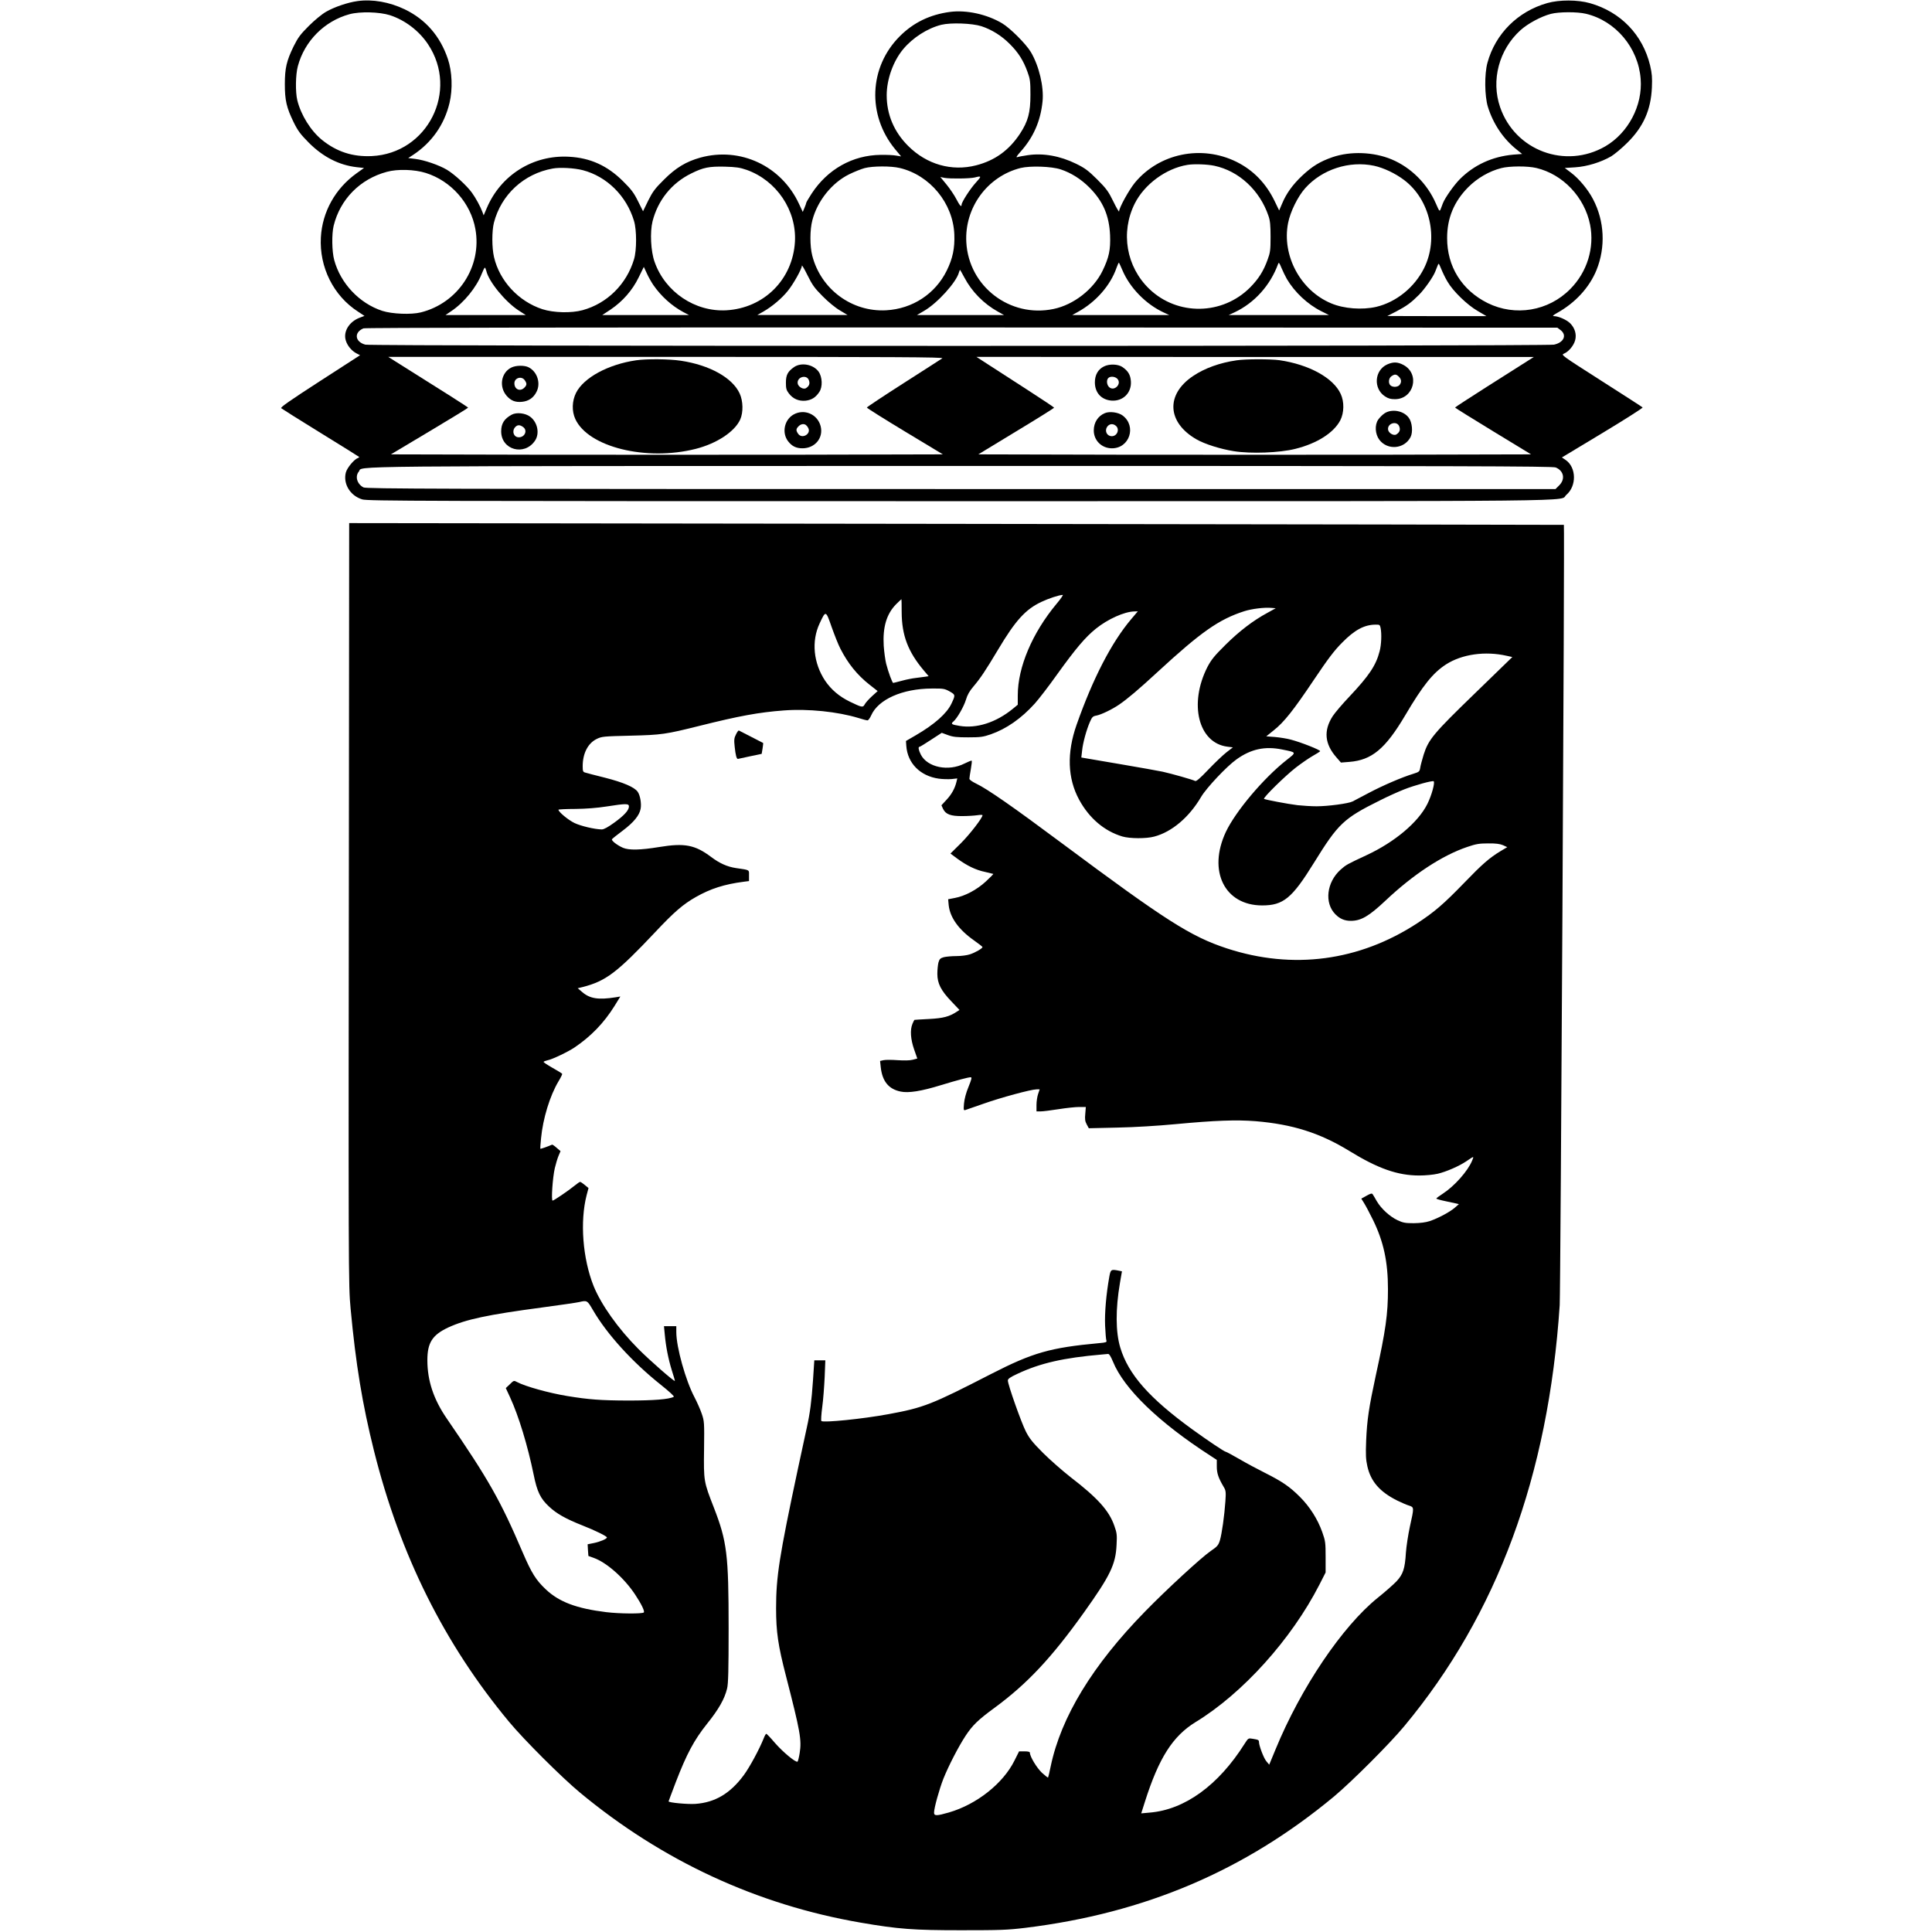 <?xml version="1.0" standalone="no"?>
<!DOCTYPE svg PUBLIC "-//W3C//DTD SVG 20010904//EN"
 "http://www.w3.org/TR/2001/REC-SVG-20010904/DTD/svg10.dtd">
<svg version="1.0" xmlns="http://www.w3.org/2000/svg"
 width="1754pt" height="1754pt" viewBox="0 0 1754 1754"
 preserveAspectRatio="xMidYMid meet">
<g transform="translate(0,1754) scale(0.1,-0.1)"
fill="#000000" stroke="none">
<path d="M3245 17530 c-88 -12 -211 -54 -285 -97 -37 -21 -105 -77 -156 -128
-77 -77 -98 -105 -138 -185 -65 -133 -80 -200 -80 -345 0 -145 15 -212 80
-345 39 -79 62 -109 138 -186 129 -129 275 -204 436 -222 l65 -7 -66 -47
c-195 -139 -313 -351 -326 -583 -15 -271 115 -531 337 -674 l59 -39 -45 -17
c-94 -36 -149 -125 -125 -205 14 -48 53 -95 97 -118 l33 -17 -364 -235 c-275
-178 -361 -238 -352 -246 7 -6 167 -107 357 -224 190 -117 347 -215 350 -218
3 -2 -2 -7 -10 -10 -34 -11 -98 -88 -110 -131 -27 -103 39 -212 149 -245 50
-15 517 -16 5426 -16 5883 0 5432 -5 5505 57 95 80 92 250 -6 317 l-34 23 370
223 c204 123 367 227 363 231 -5 5 -173 113 -375 242 -366 234 -368 235 -338
247 41 17 87 72 100 120 15 54 -2 111 -44 154 -33 33 -108 66 -150 66 -14 0
-5 9 29 28 166 92 294 231 359 390 84 208 73 445 -31 643 -45 87 -128 187
-200 241 l-57 43 95 6 c108 7 234 46 327 100 31 19 98 75 147 124 145 144 213
297 222 500 4 90 1 126 -16 200 -67 279 -267 487 -546 566 -112 32 -278 32
-388 1 -268 -76 -471 -279 -543 -542 -28 -102 -26 -302 4 -400 49 -157 142
-294 264 -390 l47 -38 -80 -6 c-190 -17 -356 -93 -486 -223 -54 -55 -133 -167
-153 -217 -5 -14 -15 -38 -20 -53 -11 -26 -12 -24 -44 49 -78 180 -226 327
-402 401 -163 68 -373 76 -537 20 -115 -40 -184 -83 -275 -168 -85 -80 -144
-161 -182 -253 l-27 -63 -40 83 c-79 164 -195 283 -348 359 -317 156 -701 77
-922 -190 -53 -65 -143 -227 -143 -260 0 -9 -24 31 -52 89 -45 92 -63 117
-147 201 -82 81 -110 102 -191 142 -147 72 -300 99 -440 78 -41 -6 -84 -14
-95 -18 -13 -4 -4 11 27 46 120 133 185 281 203 461 13 131 -31 320 -106 447
-44 74 -188 218 -262 262 -139 82 -323 122 -471 103 -182 -24 -332 -96 -457
-221 -280 -280 -298 -715 -43 -1025 l55 -66 -43 7 c-24 5 -88 8 -143 7 -255
-3 -481 -130 -626 -351 -27 -42 -49 -79 -49 -83 0 -4 -7 -25 -16 -46 l-16 -38
-34 73 c-160 345 -533 520 -896 420 -129 -36 -222 -92 -329 -199 -82 -81 -103
-109 -144 -191 l-47 -97 -46 92 c-37 75 -61 107 -136 181 -142 141 -297 212
-491 222 -325 18 -619 -166 -746 -467 l-28 -65 -11 30 c-19 51 -61 128 -96
176 -47 65 -160 168 -227 208 -73 43 -204 88 -286 98 l-65 8 45 29 c169 112
283 274 330 471 30 125 24 285 -15 400 -70 207 -201 358 -391 450 -140 67
-294 94 -430 75z m295 -128 c138 -45 265 -142 346 -264 282 -423 -4 -991 -511
-1015 -174 -8 -318 39 -452 147 -102 83 -191 226 -224 360 -18 76 -16 231 5
309 61 229 242 410 469 472 96 26 272 21 367 -9z m10858 13 c270 -64 476 -309
497 -592 19 -240 -112 -489 -320 -611 -362 -210 -820 -40 -956 355 -84 244
-10 522 184 698 67 61 188 126 277 149 72 19 239 20 318 1z m-5488 -113 c94
-31 184 -87 259 -163 76 -76 122 -148 159 -251 24 -65 27 -87 27 -208 0 -162
-21 -241 -95 -354 -99 -150 -227 -243 -398 -287 -222 -57 -449 8 -617 176
-128 127 -195 285 -195 460 0 145 59 310 150 419 87 104 219 189 346 221 86
21 279 14 364 -13z m2115 -1267 c222 -47 412 -222 491 -455 15 -43 19 -84 19
-190 0 -121 -3 -143 -27 -208 -37 -103 -82 -174 -158 -251 -251 -253 -659
-260 -915 -15 -210 201 -264 514 -133 776 88 175 283 319 478 351 58 10 180 6
245 -8z m1450 0 c87 -19 191 -68 272 -129 236 -178 316 -530 182 -800 -87
-175 -253 -309 -435 -352 -128 -29 -293 -17 -409 32 -278 116 -449 434 -391
729 20 102 88 241 156 317 152 170 399 251 625 203z m-5697 -37 c273 -97 455
-368 439 -653 -20 -342 -280 -602 -622 -622 -285 -16 -556 166 -652 439 -35
97 -43 271 -19 368 49 193 174 348 351 435 110 55 163 65 305 62 104 -3 137
-8 198 -29z m1390 17 c275 -65 485 -320 496 -604 5 -124 -15 -219 -69 -328
-104 -211 -311 -347 -550 -360 -311 -17 -593 191 -671 497 -22 85 -22 235 1
320 46 177 178 341 335 418 47 23 110 48 140 56 72 19 239 20 318 1z m1462
-13 c94 -31 184 -88 259 -163 125 -125 181 -255 189 -434 5 -133 -9 -201 -69
-325 -82 -167 -261 -307 -444 -345 -395 -83 -770 204 -792 605 -18 314 191
599 493 675 87 21 280 15 364 -13z m4318 13 c241 -57 438 -265 488 -515 41
-209 -26 -429 -180 -584 -198 -201 -500 -251 -751 -127 -234 117 -368 332
-367 591 0 181 63 331 192 461 82 82 190 145 300 173 72 19 239 20 318 1z
m-8657 -20 c218 -57 397 -233 465 -461 25 -82 25 -266 0 -348 -68 -227 -244
-401 -467 -462 -102 -28 -263 -24 -365 9 -217 71 -389 257 -439 473 -20 85
-20 236 -1 312 66 255 272 445 534 492 64 12 196 5 273 -15z m-1426 -25 c230
-72 409 -274 451 -510 61 -340 -156 -671 -495 -756 -88 -22 -262 -15 -351 14
-208 68 -379 250 -436 462 -21 79 -23 234 -5 310 59 241 240 425 483 490 97
27 252 22 353 -10z m4996 -86 c-51 -55 -131 -179 -131 -202 0 -27 -17 -9 -48
51 -18 35 -58 94 -89 132 l-56 68 39 -8 c52 -9 230 -7 274 4 62 16 63 12 11
-45z m1329 -797 c67 -159 212 -308 373 -383 l52 -24 -440 0 -440 0 52 29 c163
90 294 240 349 398 10 29 20 50 23 48 2 -3 16 -33 31 -68z m1493 -80 c70 -119
188 -230 312 -292 l70 -35 -455 0 -455 0 52 24 c181 85 326 245 397 441 6 16
11 9 30 -37 13 -31 35 -76 49 -101z m1459 -25 c49 -85 179 -211 273 -265 l80
-47 -450 0 -450 1 82 42 c95 50 134 79 205 150 51 51 129 162 148 211 5 14 15
38 21 53 10 27 10 27 34 -30 13 -32 38 -84 57 -115z m-5673 -132 c49 -50 116
-105 156 -128 l70 -42 -410 0 -410 0 55 31 c80 46 168 120 223 189 51 63 127
199 127 228 0 9 23 -30 51 -87 44 -89 64 -117 138 -191z m-1538 103 c71 -103
169 -191 274 -247 l50 -26 -393 0 -394 0 76 50 c109 74 197 174 254 291 l47
96 27 -58 c14 -32 41 -79 59 -106z m-1516 128 c21 -96 172 -281 294 -360 l64
-41 -364 0 -364 0 53 36 c115 77 227 215 275 337 12 31 25 57 29 57 3 0 9 -13
13 -29z m4340 -60 c68 -129 176 -239 306 -311 l54 -30 -395 0 -395 0 65 38
c121 70 294 262 316 349 4 12 8 23 10 23 1 0 19 -31 39 -69z m5412 -477 c61
-46 31 -114 -59 -133 -69 -15 -10737 -15 -10791 0 -96 26 -105 112 -17 148 16
6 1880 9 5432 8 l5407 -2 28 -21z m-5612 -257 c-11 -8 -170 -109 -352 -226
-183 -117 -333 -217 -333 -221 0 -5 155 -102 345 -217 l345 -208 -1249 -3
c-687 -1 -1815 -1 -2506 0 l-1256 3 350 209 c193 115 351 212 351 215 -1 5
-217 142 -673 428 l-52 33 2525 0 c2099 0 2521 -2 2505 -13z m5304 -30 c-36
-23 -197 -125 -358 -227 -160 -102 -291 -187 -291 -190 0 -3 155 -99 345 -215
l345 -210 -1255 -3 c-690 -1 -1819 -1 -2509 0 l-1254 3 344 209 c189 114 344
211 344 215 0 3 -114 79 -252 168 -139 90 -298 192 -353 228 l-100 65 2530 -1
2530 0 -66 -42z m265 -961 c74 -31 88 -106 32 -162 l-34 -34 -5396 0 c-4769 0
-5400 2 -5426 15 -58 30 -79 100 -42 144 43 53 -328 50 5465 51 4569 0 5373
-2 5401 -14z"/>
<path d="M5775 14269 c-253 -37 -475 -157 -545 -295 -37 -74 -40 -166 -7 -238
117 -255 644 -385 1094 -271 191 49 352 155 403 266 29 65 27 168 -5 237 -66
143 -273 258 -534 297 -104 16 -310 18 -406 4z"/>
<path d="M7210 14208 c-58 -40 -75 -72 -75 -142 0 -53 4 -68 27 -98 37 -49 89
-71 150 -66 55 6 92 28 126 79 32 46 28 138 -7 186 -48 65 -156 85 -221 41z
m134 -121 c11 -30 2 -53 -27 -71 -23 -15 -71 12 -75 43 -9 59 83 85 102 28z"/>
<path d="M4642 14203 c-93 -46 -114 -174 -42 -257 39 -44 79 -60 139 -54 60 6
105 36 132 91 40 77 7 182 -71 222 -38 20 -116 19 -158 -2z m122 -115 c21 -30
20 -44 -4 -68 -38 -38 -90 -15 -90 40 0 50 66 69 94 28z"/>
<path d="M7205 13777 c-84 -47 -109 -165 -51 -242 35 -46 74 -65 131 -65 115
0 193 96 165 202 -29 108 -148 159 -245 105z m111 -95 c6 -4 16 -16 22 -28 28
-54 -57 -103 -92 -52 -21 30 -20 44 4 68 21 21 47 25 66 12z"/>
<path d="M4645 13775 c-67 -37 -95 -80 -95 -151 0 -169 211 -227 307 -85 44
65 24 167 -44 218 -44 33 -124 42 -168 18z m103 -111 c44 -30 18 -94 -38 -94
-46 0 -66 55 -33 92 20 22 42 23 71 2z"/>
<path d="M11228 14269 c-153 -22 -292 -72 -397 -143 -250 -168 -235 -422 32
-575 75 -43 218 -88 338 -107 155 -25 417 -15 559 21 197 49 348 145 408 259
35 68 37 168 4 239 -66 146 -288 268 -557 307 -82 11 -306 11 -387 -1z"/>
<path d="M12593 14231 c-115 -53 -127 -218 -20 -289 30 -20 52 -26 91 -26 173
0 230 230 77 311 -53 28 -92 29 -148 4z m107 -111 c23 -23 26 -49 7 -74 -16
-21 -60 -24 -82 -6 -23 19 -19 66 7 84 30 21 44 20 68 -4z"/>
<path d="M10022 14213 c-53 -26 -82 -77 -82 -144 0 -95 59 -159 152 -166 104
-7 182 71 175 175 -4 59 -25 94 -77 130 -40 27 -119 30 -168 5z m123 -113 c41
-46 -29 -116 -75 -75 -22 20 -27 64 -8 83 19 19 63 14 83 -8z"/>
<path d="M12569 13787 c-18 -12 -44 -38 -57 -57 -33 -48 -28 -132 11 -183 74
-97 227 -84 283 25 23 45 15 134 -16 175 -47 65 -155 84 -221 40z m135 -120
c11 -30 2 -53 -27 -71 -23 -15 -71 12 -75 43 -9 59 83 85 102 28z"/>
<path d="M10030 13789 c-62 -26 -100 -85 -100 -157 0 -91 72 -162 165 -162
160 0 225 200 98 297 -39 30 -120 41 -163 22z m102 -116 c35 -31 10 -93 -38
-93 -48 0 -70 55 -37 92 20 22 51 23 75 1z"/>
<path d="M3168 10443 c-5 -4532 -5 -4564 15 -4783 47 -506 107 -869 212 -1290
237 -948 639 -1755 1226 -2461 135 -163 480 -507 644 -643 747 -620 1608
-1019 2549 -1181 342 -59 480 -69 911 -69 354 0 421 2 585 22 1084 133 1989
518 2801 1192 160 134 506 479 639 640 843 1014 1307 2271 1410 3820 8 130 46
7078 38 7085 -2 1 -2484 5 -5515 9 l-5513 7 -2 -2348z m6424 1615 c-220 -264
-352 -575 -352 -831 l0 -85 -45 -37 c-153 -125 -329 -181 -484 -155 -74 12
-82 18 -54 41 32 27 93 133 112 195 13 45 33 80 68 121 63 74 110 144 224 335
158 265 249 366 394 434 63 30 159 62 193 63 7 1 -18 -36 -56 -81z m-1406 -75
c1 -211 57 -359 201 -530 l44 -52 -33 -5 c-18 -3 -56 -8 -84 -11 -29 -3 -85
-14 -125 -25 -41 -11 -77 -20 -80 -20 -8 0 -44 97 -64 175 -8 33 -18 106 -22
162 -10 170 26 290 113 378 25 25 47 45 48 45 1 0 2 -53 2 -117z m3320 -7
c-128 -69 -254 -165 -381 -291 -101 -100 -128 -134 -163 -200 -171 -336 -82
-691 182 -724 l49 -6 -57 -44 c-32 -25 -106 -95 -165 -157 -78 -82 -111 -110
-121 -104 -20 11 -209 65 -295 84 -38 8 -205 38 -370 66 -165 28 -315 54 -334
57 l-34 6 7 61 c7 72 40 191 71 262 20 46 27 52 61 58 43 9 138 54 204 99 76
52 178 138 350 297 394 363 556 477 786 551 69 22 183 36 248 30 l38 -3 -76
-42z m-1237 -58 c-179 -212 -347 -538 -495 -958 -90 -256 -82 -486 23 -680 92
-169 229 -285 392 -334 68 -20 217 -21 290 -1 160 42 318 176 426 361 48 81
232 277 321 340 131 94 258 121 412 90 137 -28 135 -23 40 -98 -210 -166 -461
-465 -549 -651 -166 -355 -11 -667 330 -667 192 0 271 65 470 387 221 357 268
402 600 567 69 35 167 79 218 99 96 38 260 83 269 74 13 -13 -19 -129 -57
-205 -82 -166 -296 -347 -555 -467 -176 -82 -183 -86 -234 -131 -126 -114
-148 -301 -47 -404 40 -41 84 -60 140 -60 94 0 165 42 316 184 251 237 514
410 742 487 79 27 109 32 189 32 68 1 106 -4 135 -16 l39 -18 -59 -35 c-103
-62 -169 -120 -331 -288 -187 -193 -268 -263 -426 -367 -528 -345 -1131 -425
-1730 -229 -328 108 -554 252 -1498 955 -440 328 -678 494 -778 541 -35 17
-61 35 -61 44 0 8 6 48 13 87 7 40 11 75 8 77 -2 3 -32 -9 -66 -26 -146 -74
-336 -35 -396 81 -21 42 -26 71 -12 71 5 0 52 29 105 64 l97 63 57 -21 c47
-17 81 -20 183 -20 110 0 134 3 204 27 143 50 278 144 400 279 36 40 128 159
203 265 170 236 256 338 353 416 107 86 257 154 348 156 l32 1 -61 -72z
m-2639 -268 c68 -133 152 -238 264 -326 l74 -58 -52 -47 c-28 -26 -58 -59 -65
-73 -17 -31 -24 -30 -136 24 -96 47 -169 109 -224 190 -106 160 -126 358 -50
520 56 120 56 120 109 -32 26 -73 61 -162 80 -198z m4904 189 c11 -54 7 -153
-9 -212 -33 -128 -95 -221 -275 -412 -62 -65 -130 -145 -151 -177 -84 -131
-73 -252 34 -374 l41 -47 76 6 c204 16 327 118 507 422 161 273 252 386 371
463 145 93 355 123 552 78 l50 -11 -340 -330 c-376 -364 -421 -418 -465 -556
-13 -44 -28 -97 -31 -118 -6 -36 -9 -39 -63 -56 -102 -31 -274 -105 -401 -172
-69 -36 -136 -72 -150 -79 -36 -19 -224 -44 -327 -44 -48 0 -127 5 -173 10
-90 11 -289 49 -304 57 -13 8 188 206 288 284 49 38 117 85 152 105 35 20 66
39 69 44 6 10 -173 81 -265 105 -36 10 -101 20 -145 24 l-79 6 67 54 c94 74
179 181 368 463 127 189 183 263 254 334 112 114 200 162 301 163 39 1 42 -1
48 -30z m-3913 -576 c54 -31 54 -32 17 -111 -42 -89 -153 -188 -325 -288 l-88
-51 3 -44 c11 -158 126 -274 294 -298 35 -5 87 -6 116 -4 l53 6 -7 -29 c-14
-60 -44 -115 -90 -164 l-47 -51 15 -33 c24 -49 69 -66 175 -65 48 0 109 4 136
8 26 4 47 4 47 0 0 -24 -115 -173 -196 -254 l-95 -94 63 -47 c88 -64 168 -103
252 -120 39 -9 72 -17 74 -18 1 -2 -29 -33 -67 -68 -82 -76 -190 -133 -281
-150 l-62 -12 5 -54 c12 -112 91 -222 229 -319 43 -30 78 -58 78 -61 0 -12
-65 -50 -114 -66 -27 -9 -80 -16 -124 -16 -42 0 -94 -5 -114 -10 -31 -9 -39
-17 -48 -48 -5 -20 -10 -66 -10 -103 0 -87 32 -151 128 -251 l73 -77 -23 -15
c-70 -46 -123 -60 -253 -67 -71 -4 -131 -7 -133 -8 -2 -1 -10 -17 -18 -36 -23
-55 -17 -140 15 -232 l29 -83 -41 -11 c-26 -7 -77 -8 -138 -4 -53 4 -111 4
-128 0 l-31 -7 6 -56 c14 -129 72 -200 181 -222 71 -15 187 3 368 59 148 45
246 71 268 71 12 0 8 -18 -20 -87 -23 -55 -37 -110 -41 -151 -5 -61 -4 -65 14
-59 10 3 84 29 164 57 155 55 432 130 480 130 l29 0 -14 -41 c-8 -23 -15 -68
-15 -100 l0 -59 38 0 c20 0 93 9 162 20 69 11 153 20 187 20 l61 0 -5 -61 c-5
-49 -2 -69 13 -97 l19 -35 260 6 c156 3 366 16 525 31 362 34 554 41 730 27
335 -28 584 -107 850 -270 260 -160 439 -223 635 -223 57 0 129 7 168 16 77
18 194 69 259 113 72 49 71 49 53 6 -39 -95 -161 -232 -266 -300 -33 -21 -59
-41 -59 -44 0 -4 35 -14 78 -23 42 -9 88 -19 102 -22 l25 -6 -38 -33 c-45 -39
-150 -95 -227 -121 -37 -12 -84 -18 -145 -19 -77 0 -98 4 -147 27 -70 33 -148
104 -188 172 -16 28 -33 57 -38 64 -7 10 -19 7 -56 -14 l-47 -26 26 -42 c14
-22 50 -90 80 -151 96 -196 136 -379 136 -629 0 -228 -20 -370 -111 -786 -62
-288 -79 -399 -87 -590 -5 -127 -3 -170 11 -232 31 -138 113 -232 271 -311 39
-19 87 -40 108 -46 46 -15 46 -16 7 -191 -16 -74 -32 -180 -36 -235 -9 -147
-25 -197 -87 -263 -29 -30 -105 -97 -169 -148 -321 -259 -697 -815 -928 -1377
l-57 -138 -26 31 c-24 28 -67 142 -67 175 0 18 -7 21 -56 29 -41 7 -41 7 -75
-46 -237 -376 -543 -598 -861 -624 l-77 -7 33 104 c127 400 253 597 461 725
427 260 869 751 1123 1246 l57 112 0 140 c0 132 -2 146 -31 228 -42 117 -112
228 -203 319 -92 92 -159 138 -316 217 -66 33 -171 89 -234 126 -62 36 -118
66 -123 66 -11 0 -161 100 -303 203 -390 283 -581 499 -654 742 -43 143 -44
348 -3 589 l18 104 -29 6 c-70 14 -74 11 -86 -56 -28 -158 -43 -327 -38 -443
3 -66 8 -127 12 -136 5 -14 -5 -18 -67 -23 -443 -41 -601 -86 -978 -279 -543
-279 -613 -307 -935 -366 -232 -43 -590 -79 -608 -62 -4 4 -1 61 8 127 9 65
18 188 22 272 l6 152 -50 0 -50 0 -12 -182 c-13 -189 -27 -298 -56 -428 -9
-41 -46 -212 -82 -380 -169 -794 -197 -976 -197 -1260 0 -217 18 -338 90 -617
130 -506 143 -578 124 -699 -6 -38 -15 -73 -19 -77 -13 -13 -131 84 -206 170
-38 45 -73 82 -78 82 -4 1 -15 -18 -24 -42 -39 -98 -127 -261 -181 -334 -123
-166 -260 -247 -438 -260 -70 -5 -244 11 -244 23 0 2 30 81 66 176 98 254 165
380 283 528 105 130 160 227 182 320 11 42 14 171 14 550 0 668 -15 786 -134
1093 -92 236 -93 239 -89 530 3 243 2 255 -21 322 -13 39 -43 106 -66 150 -80
151 -165 454 -165 591 l0 54 -56 0 -56 0 7 -72 c10 -112 32 -224 64 -328 17
-52 29 -95 28 -97 -7 -7 -229 187 -332 291 -184 185 -337 401 -406 571 -99
249 -125 585 -63 825 l17 64 -34 28 c-18 15 -37 28 -42 28 -5 0 -27 -15 -50
-34 -59 -48 -189 -136 -200 -136 -14 0 0 208 20 295 9 38 24 88 34 112 l18 42
-36 31 c-19 17 -38 30 -41 28 -38 -17 -103 -40 -106 -37 -2 2 1 45 6 94 17
181 81 388 158 517 21 34 36 66 34 69 -2 4 -42 29 -89 55 -46 26 -82 50 -80
54 3 4 19 10 36 14 43 8 187 77 246 117 149 101 266 222 362 376 l53 86 -42
-7 c-158 -25 -235 -13 -305 48 l-40 34 45 11 c211 54 312 131 659 499 171 182
252 252 368 318 134 76 258 116 436 139 l47 6 0 49 c0 56 11 50 -118 69 -80
12 -149 43 -226 101 -147 110 -240 128 -472 90 -171 -28 -274 -30 -328 -7 -53
23 -108 66 -100 78 3 5 48 41 99 79 98 74 150 137 161 197 9 47 -4 123 -27
155 -30 42 -130 85 -299 128 -85 21 -165 42 -177 46 -20 5 -23 13 -23 58 0
115 47 207 125 246 48 24 60 25 310 31 283 7 316 12 625 89 360 90 538 123
765 140 221 17 490 -11 680 -69 37 -12 73 -21 81 -21 7 0 22 20 33 45 64 145
283 243 550 244 105 1 116 -1 162 -26z m-2911 -1045 c0 -34 -44 -82 -134 -147
-57 -41 -93 -61 -113 -61 -63 1 -188 30 -247 58 -55 26 -146 101 -146 121 0 3
69 7 153 7 96 1 200 9 282 22 179 28 205 28 205 0z m-326 -4573 c126 -217 356
-470 613 -675 79 -63 127 -107 120 -111 -42 -23 -180 -34 -417 -34 -248 1
-354 9 -550 41 -165 27 -381 87 -456 127 -28 15 -30 15 -65 -20 l-37 -35 39
-84 c78 -169 160 -439 214 -702 31 -154 61 -217 140 -290 68 -64 151 -111 303
-171 121 -48 222 -98 222 -109 0 -13 -61 -39 -120 -51 l-55 -11 3 -53 4 -53
47 -17 c117 -41 277 -182 377 -333 57 -86 89 -152 79 -163 -14 -13 -220 -12
-342 3 -268 33 -426 92 -547 206 -91 86 -129 147 -211 337 -202 472 -308 660
-689 1215 -119 173 -176 343 -176 529 0 159 45 230 191 298 159 73 355 115
851 181 164 22 315 44 336 49 72 17 74 16 126 -74z m4720 -466 c99 -246 417
-553 882 -853 l61 -40 0 -60 c0 -61 14 -103 63 -186 19 -31 21 -45 15 -130 -9
-130 -32 -295 -50 -355 -14 -44 -23 -55 -83 -96 -86 -59 -403 -351 -597 -550
-476 -487 -762 -956 -856 -1405 -11 -54 -22 -100 -24 -102 -2 -2 -27 18 -56
44 -47 45 -109 147 -109 182 0 8 -16 12 -49 12 l-49 0 -41 -82 c-103 -209
-344 -400 -597 -473 -111 -32 -134 -32 -134 -1 0 41 47 211 85 308 46 115 136
290 201 389 64 97 114 145 264 255 295 217 516 452 811 865 239 335 288 436
296 614 5 89 3 108 -20 172 -47 137 -151 253 -397 442 -74 58 -187 157 -250
220 -94 94 -124 131 -157 196 -41 80 -163 425 -163 462 0 15 21 30 88 61 207
97 418 145 767 175 22 2 47 4 55 5 10 1 25 -23 44 -69z"/>
<path d="M6682 10873 c-17 -33 -19 -49 -12 -113 8 -76 17 -110 29 -110 3 1 53
11 111 24 l105 22 8 48 c4 27 7 50 5 51 -3 2 -200 103 -220 113 -4 2 -16 -14
-26 -35z"/>
</g>
</svg>
